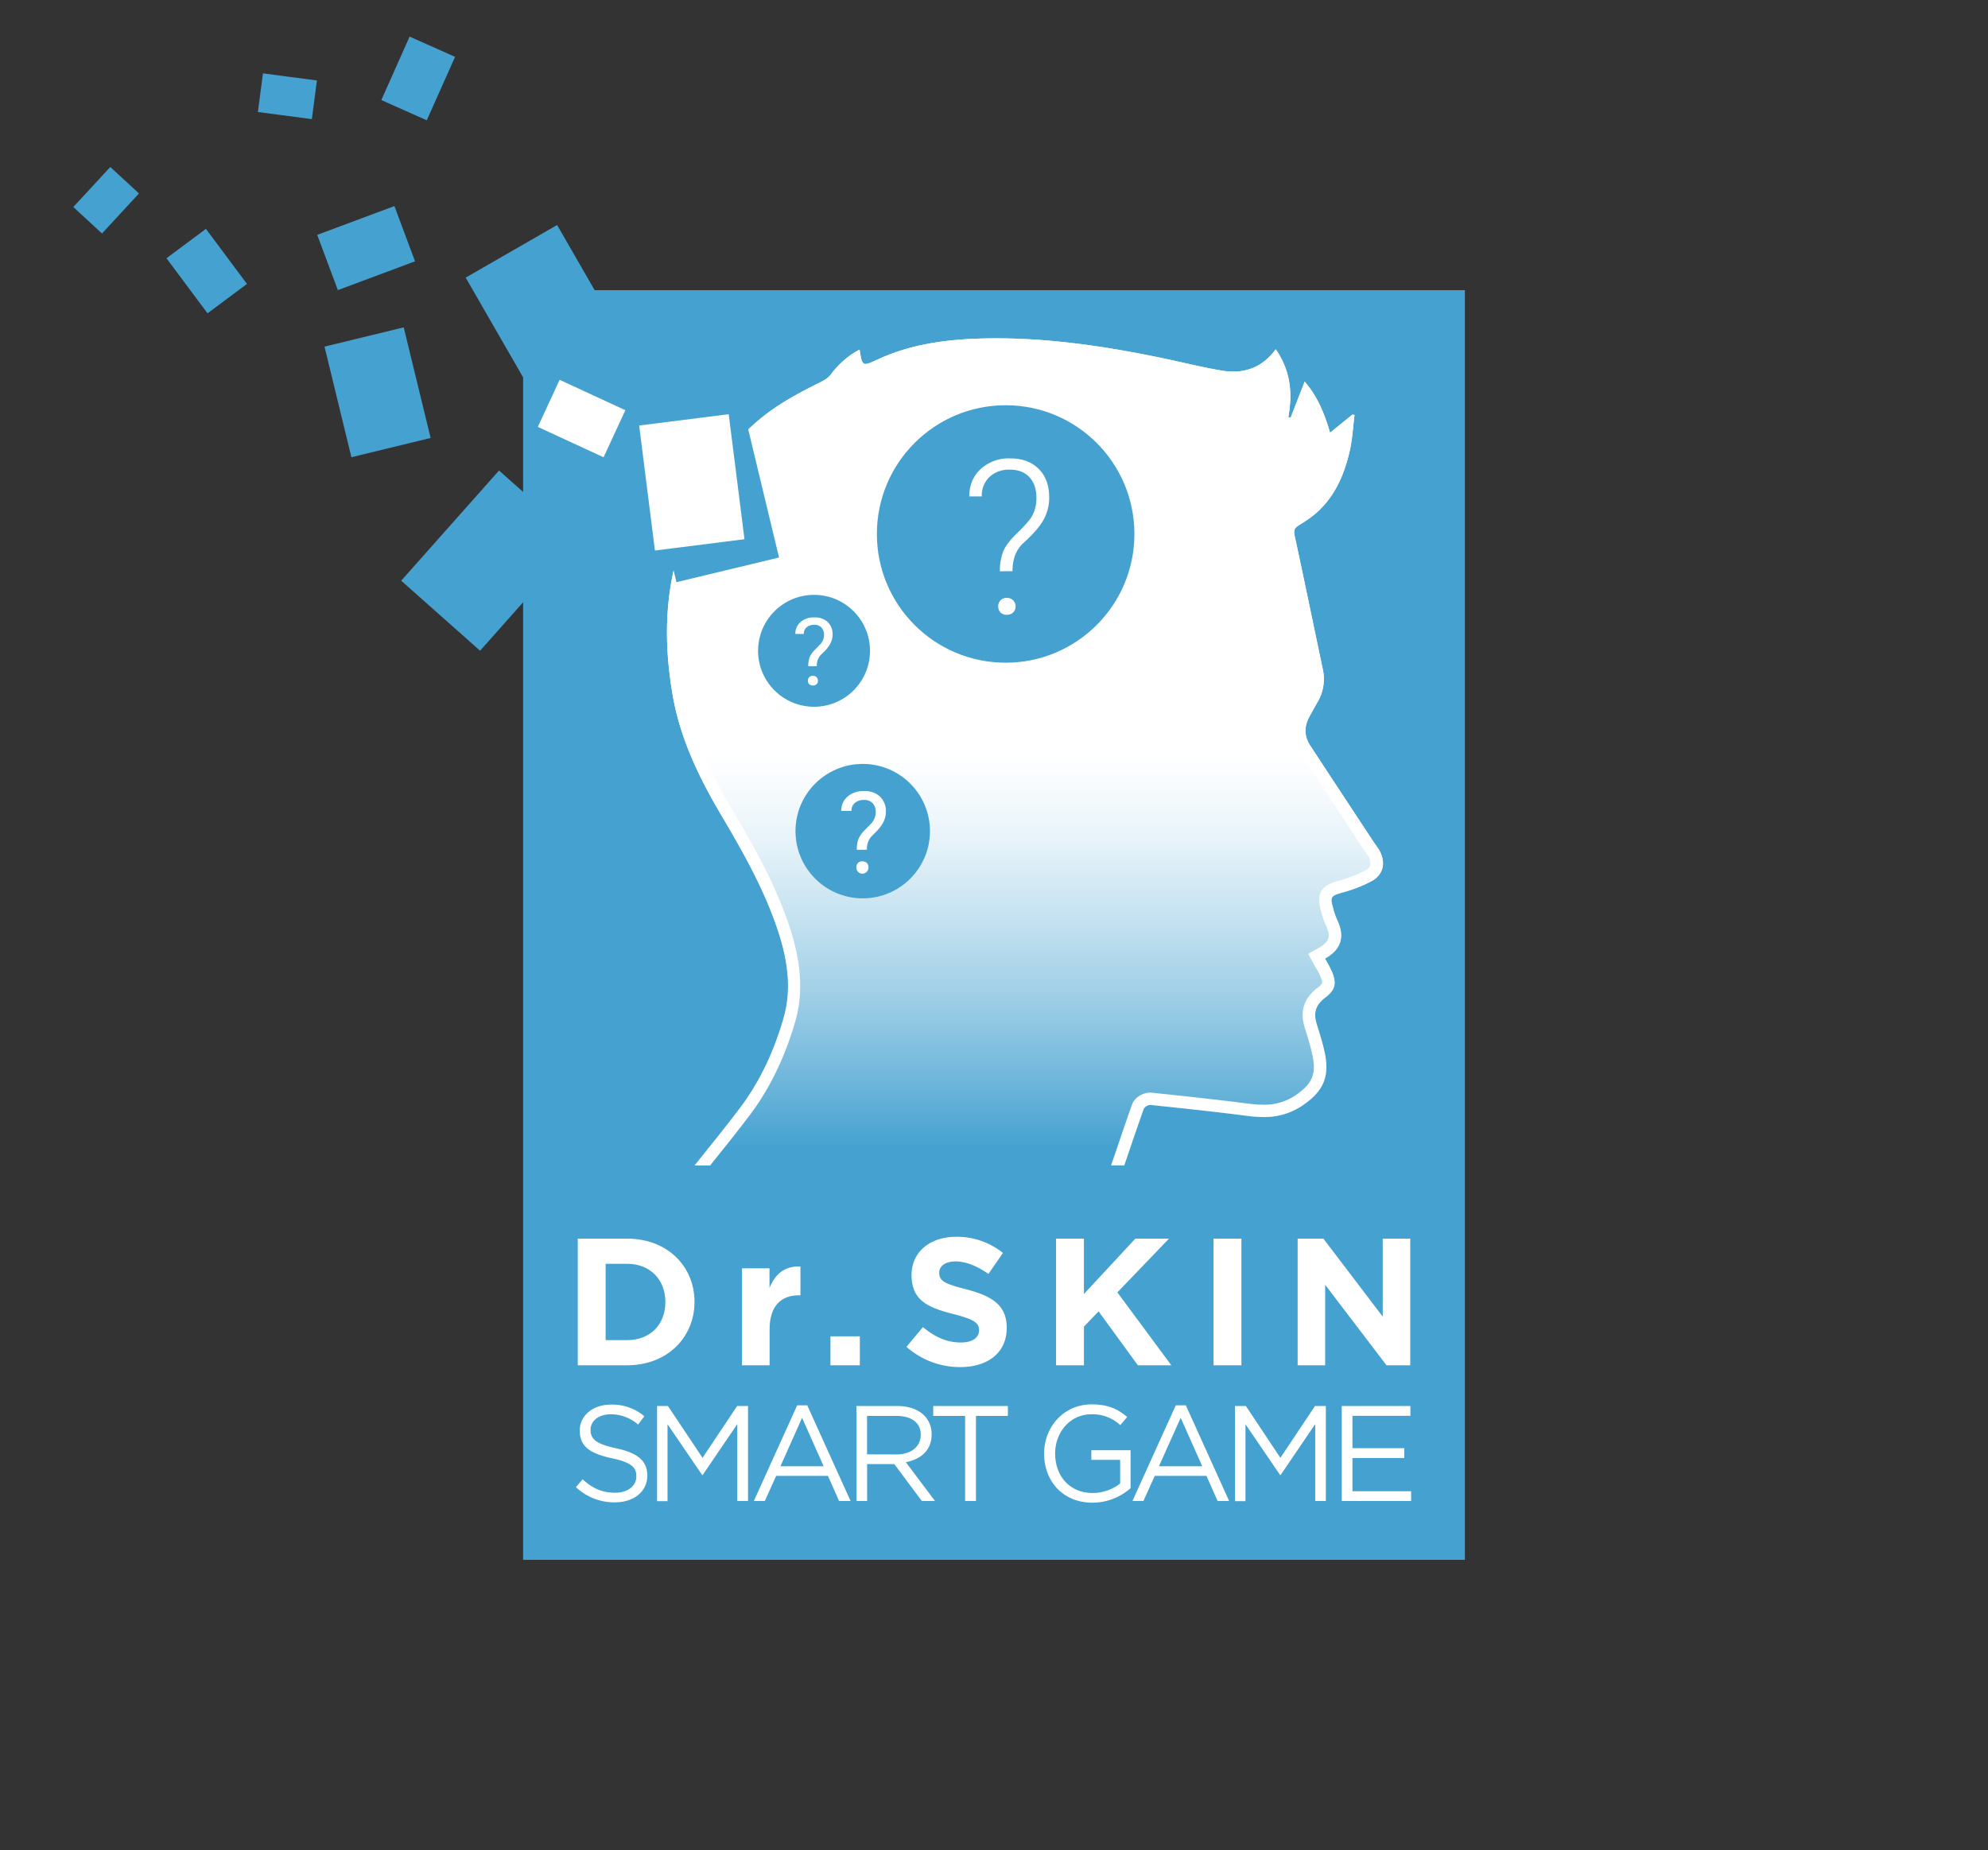 <?xml version="1.0" encoding="UTF-8"?> <svg xmlns="http://www.w3.org/2000/svg" xmlns:xlink="http://www.w3.org/1999/xlink" viewBox="0 0 878.8 817.99"><rect x="0" y="0" width="878.8" height="817.99" fill="#333333" stroke="none"/> <defs> <style>.cls-1{fill:none;}.cls-2{fill:#44a1d0;}.cls-3{fill:url(#linear-gradient);}.cls-4{fill:#fff;}</style> <linearGradient id="linear-gradient" x1="453.07" y1="515.33" x2="453.07" y2="149.61" gradientUnits="userSpaceOnUse"> <stop offset="0.02" stop-color="#fff" stop-opacity="0"></stop> <stop offset="0.1" stop-color="#fff" stop-opacity="0.22"></stop> <stop offset="0.21" stop-color="#fff" stop-opacity="0.5"></stop> <stop offset="0.31" stop-color="#fff" stop-opacity="0.71"></stop> <stop offset="0.39" stop-color="#fff" stop-opacity="0.87"></stop> <stop offset="0.46" stop-color="#fff" stop-opacity="0.96"></stop> <stop offset="0.5" stop-color="#fff"></stop> </linearGradient> </defs> <title>lrsiteРесурс 33000</title> <g id="Слой_2" data-name="Слой 2"> <g id="Layer_6_copy_3" data-name="Layer 6 copy 3"> <rect class="cls-1" width="878.8" height="817.99"></rect> <rect class="cls-2" x="231.25" y="128.3" width="416.31" height="561.39"></rect> <rect class="cls-2" x="219" y="106.75" width="46.64" height="65.14" transform="translate(-37.2 139.51) rotate(-29.93)"></rect> <rect class="cls-2" x="183.84" y="224.59" width="65.14" height="46.64" transform="translate(-112.66 245.12) rotate(-48.4)"></rect> <rect class="cls-2" x="148.88" y="148.3" width="36.04" height="50.33" transform="translate(-36.24 44.31) rotate(-13.66)"></rect> <rect class="cls-2" x="80.5" y="104.69" width="21.75" height="30.37" transform="translate(-53.52 78.36) rotate(-36.7)"></rect> <rect class="cls-2" x="169.51" y="23.69" width="30.72" height="22" transform="translate(77.9 189.41) rotate(-65.97)"></rect> <rect class="cls-2" x="143.63" y="96.67" width="36.42" height="26.08" transform="translate(-28.14 63.51) rotate(-20.47)"></rect> <rect class="cls-2" x="118.53" y="30.34" width="17.26" height="24.1" transform="matrix(0.13, -0.99, 0.99, 0.13, 68.55, 162.93)"></rect> <rect class="cls-2" x="34.87" y="79.91" width="24.1" height="17.26" transform="translate(-49.96 62.94) rotate(-47.28)"></rect> <path class="cls-3" d="M297.38,307.49c3.32,19.1,11.6,36.26,21.39,52.81,9.56,16.17,18.83,32.51,24.87,50.42,4.36,12.94,6.58,26.15,2.71,39.52-4.12,14.24-10.24,27.71-19.21,39.59-6.53,8.64-13.37,17.05-20.14,25.5H497c2.84-8.36,5.66-16.72,8.61-25a3.57,3.57,0,0,1,2.91-1.73c14.34,1.5,28.69,3,43,4.87,8.6,1.11,16.67.54,24.1-4.47,9.62-6.49,12.39-13.06,9.78-24.4-.9-3.91-2.1-7.75-3.3-11.58-1.59-5.09-.6-8.52,3.63-11.79,4.39-3.39,5.23-6,3.21-11.21a55.78,55.78,0,0,0-3.24-6.1c6.32-3.53,9.37-8.8,5.37-17.14a34,34,0,0,1-1.82-5.38c-1.37-4.83-.85-5.25,4-6.68a61.12,61.12,0,0,0,13.3-5.19c5.32-3.09,6.14-8.7,2.88-14-.7-1.14-1.55-2.19-2.29-3.31Q593.19,351,579.31,329.86c-2.91-4.41-2.87-8.77-.33-13.26,1.11-2,2.15-3.93,3.26-5.86a20.06,20.06,0,0,0,2.57-14.52c-4-19-7.92-38-12-57-1.17-5.44-1.37-5.39,3.46-8.28.57-.35,1.12-.74,1.67-1.12,10.77-7.32,15.89-18.2,18.69-30.36,1.2-5.21,1.46-10.64,2.15-16l-.95-.13-9.87,8c-2.49-8.59-5.69-16.25-11.22-22.6-2.17,5.54-4.2,10.75-6.24,16l-1-.3c2-10.64.92-20.66-5.55-30-6.28,8.55-14.57,11-24,9.41-9.24-1.57-18.33-3.91-27.52-5.79-25.9-5.32-52-9.08-78.53-8.37-15.72.43-31.2,2.5-45.7,9.17-7,3.23-7,3.27-8.19-4.23-4.48,2.11-9.37,6.47-12.56,10.75a11.41,11.41,0,0,1-4,3.24c-10.24,5.09-20.39,10.4-29,17.95-7,6.14-13.44,13-19.55,18.92,1.29-5.63,6.24-10.14,9.92-15.47-6.55,3.91-11.57,9-13.72,16.67a7.58,7.58,0,0,1-2.86,4C301.62,215,298,221.16,296,228.49c4.33-4.87,7.13-11.15,14-14.84-3.4,6.15-6.33,11.43-9.26,16.72l.61.36,4.9-2.66c-2.58,6.73-5.52,12.81-7.25,19.22C293.62,267.17,293.88,287.35,297.38,307.49Z"></path> <path class="cls-4" d="M297.38,307.49c3.32,19.1,11.6,36.26,21.39,52.81,9.56,16.17,18.83,32.51,24.87,50.42,4.36,12.94,6.58,26.15,2.71,39.52-4.12,14.24-10.24,27.71-19.21,39.59-6.53,8.64-13.37,17.05-20.14,25.5h6.91l.79-1c5.55-6.91,11.28-14.06,16.74-21.27,8.74-11.57,15.5-25.48,20.09-41.35,3.66-12.66,2.78-26.23-2.78-42.73-6.22-18.47-15.54-34.87-25.34-51.44-7.81-13.21-17.23-30.94-20.71-51-3.73-21.42-3.23-40.35,1.5-57.88a104.85,104.85,0,0,1,4.5-12.28c.85-2.07,1.74-4.2,2.58-6.41l5.23-13.62-2.64,1.43.85-1.54,3.78-6.82.1-.1c1.87-1.82,3.72-3.67,5.67-5.63,4.38-4.39,8.9-8.92,13.67-13.09,8.13-7.12,17.82-12.19,27.87-17.18a16.86,16.86,0,0,0,5.91-4.85,34.44,34.44,0,0,1,5.07-5.4,6.83,6.83,0,0,0,5.79,3.12c2.25,0,4.3-.95,7.71-2.51l.11-.05c12-5.51,25.41-8.19,43.59-8.68,2.1-.05,4.25-.08,6.39-.08,20.66,0,43.19,2.65,70.91,8.34,3.38.69,6.83,1.46,10.16,2.21,5.71,1.29,11.61,2.61,17.53,3.62a36.41,36.41,0,0,0,6.13.54,26.91,26.91,0,0,0,17.66-6.19c2.39,5.84,2.82,12.32,1.4,19.93l-.9,4.81,4.7,1.36,1,.3,4.73,1.37,1.79-4.59,2.49-6.37a70.68,70.68,0,0,1,4.77,12.55l2.26,7.81,6.32-5.13.63-.51c-.17,1.08-.37,2.15-.62,3.21-3,12.87-8.19,21.48-16.46,27.1l-.45.32c-.35.24-.68.47-1,.63-6.63,4-7.65,6.24-6.08,13.47l.12.58c3,14,6,28.35,8.91,42.19l3.09,14.78a14.71,14.71,0,0,1-2,10.72c-.62,1.09-1.22,2.18-1.8,3.24-.48.89-1,1.77-1.46,2.64-3.62,6.37-3.44,12.9.51,18.9,6.22,9.42,12.5,19,18.59,28.32q4.58,7,9.17,14c.39.6.78,1.14,1.16,1.66s.76,1.06,1.06,1.54a5.62,5.62,0,0,1,1,4.13,3.93,3.93,0,0,1-2,2.33,56.8,56.8,0,0,1-12.12,4.69c-6.82,2-10.06,4.75-7.64,13.32l.12.43a35.9,35.9,0,0,0,2,5.82c2.36,4.92,1.57,7.46-3.14,10.09l-4.64,2.59,2.53,4.68c.38.71.77,1.38,1.15,2a27.24,27.24,0,0,1,1.81,3.48c1.07,2.71,1.15,2.93-1.49,5-6,4.61-7.75,10.39-5.47,17.66,1.08,3.45,2.3,7.35,3.18,11.18,2.09,9,.33,13.41-7.53,18.72a24.32,24.32,0,0,1-14.24,4,48.17,48.17,0,0,1-6.16-.44c-14-1.8-27.82-3.28-43.12-4.88a5.37,5.37,0,0,0-.7,0c-2.86,0-6.68,2-7.85,5.32-2.49,7-4.91,14.16-7.25,21.06q-1,2.9-2,5.79H497c2.84-8.36,5.66-16.72,8.61-25a3.65,3.65,0,0,1,2.77-1.74h.14c14.34,1.5,28.69,3,43,4.87a53.57,53.57,0,0,0,6.85.48,29.74,29.74,0,0,0,17.25-5c9.61-6.49,12.39-13.06,9.78-24.4-.9-3.91-2.1-7.75-3.3-11.58-1.59-5.09-.6-8.52,3.63-11.79,4.39-3.39,5.23-6,3.21-11.21a55.78,55.78,0,0,0-3.24-6.1c6.32-3.53,9.37-8.8,5.37-17.14a34,34,0,0,1-1.82-5.38c-1.37-4.83-.85-5.25,4-6.68a61.12,61.12,0,0,0,13.3-5.19c5.32-3.09,6.14-8.7,2.88-14-.7-1.14-1.55-2.19-2.29-3.31Q593.19,351,579.31,329.86c-2.91-4.41-2.87-8.77-.33-13.26,1.11-2,2.15-3.93,3.26-5.86a20.06,20.06,0,0,0,2.57-14.52c-4-19-7.92-38-12-57-1.17-5.44-1.37-5.39,3.46-8.28.57-.35,1.12-.74,1.67-1.12,10.77-7.32,15.89-18.2,18.69-30.36,1.2-5.21,1.46-10.64,2.15-16l-.95-.13-9.87,8c-2.49-8.59-5.69-16.25-11.22-22.6-2.17,5.54-4.2,10.75-6.24,16l-1-.3c2-10.64.92-20.66-5.55-30-5.1,6.94-11.52,9.88-18.81,9.88a30.41,30.41,0,0,1-5.22-.47c-9.24-1.57-18.33-3.91-27.52-5.79-23.77-4.88-47.7-8.45-72-8.45q-3.27,0-6.54.08c-15.72.43-31.2,2.5-45.7,9.17-2.8,1.29-4.48,2.07-5.56,2.07-1.64,0-1.92-1.79-2.63-6.3-4.48,2.11-9.37,6.47-12.56,10.75a11.41,11.41,0,0,1-4,3.24c-10.24,5.09-20.39,10.4-29,17.95-7,6.14-13.44,13-19.55,18.92,1.29-5.63,6.24-10.14,9.92-15.47-6.55,3.91-11.57,9-13.72,16.67a7.58,7.58,0,0,1-2.86,4C301.62,215,298,221.16,296,228.49c4.33-4.87,7.13-11.15,14-14.84-3.4,6.15-6.33,11.43-9.26,16.72l.61.36,4.9-2.66c-2.58,6.73-5.52,12.81-7.25,19.22C293.62,267.17,293.88,287.35,297.38,307.49Z"></path> <circle class="cls-2" cx="381.37" cy="367.49" r="29.72"></circle> <path class="cls-4" d="M378.74,375.73a14.92,14.92,0,0,1,.66-4.57,11.85,11.85,0,0,1,2.48-3.72l3.19-3.28a7.34,7.34,0,0,0,2.05-5,5.65,5.65,0,0,0-1.34-4,5,5,0,0,0-3.9-1.45,5.86,5.86,0,0,0-4,1.32,4.44,4.44,0,0,0-1.5,3.53h-4.51a8.25,8.25,0,0,1,2.81-6.37,10.55,10.55,0,0,1,7.19-2.42,9.9,9.9,0,0,1,7.17,2.47,8.94,8.94,0,0,1,2.57,6.76q0,4.26-3.95,8.38L385,370.07a8.19,8.19,0,0,0-1.77,5.66Zm-.19,7.73a2.67,2.67,0,0,1,.67-1.86,2.53,2.53,0,0,1,2-.75,2.57,2.57,0,0,1,2,.75,2.68,2.68,0,0,1,.68,1.86,2.67,2.67,0,1,1-5.33,0Z"></path> <circle class="cls-2" cx="359.85" cy="287.76" r="24.74"></circle> <path class="cls-4" d="M357.29,294.55a12.12,12.12,0,0,1,.55-3.81,9.55,9.55,0,0,1,2.06-3.09l2.65-2.73a6.09,6.09,0,0,0,1.71-4.12,4.72,4.72,0,0,0-1.12-3.33,4.2,4.2,0,0,0-3.24-1.2,4.92,4.92,0,0,0-3.32,1.09,3.69,3.69,0,0,0-1.25,2.94h-3.75a6.79,6.79,0,0,1,2.34-5.3,8.74,8.74,0,0,1,6-2,8.27,8.27,0,0,1,6,2.05,7.46,7.46,0,0,1,2.13,5.63q0,3.54-3.28,7l-2.21,2.18a6.86,6.86,0,0,0-1.47,4.72Zm-.16,6.43a2.22,2.22,0,0,1,.55-1.54,2.5,2.5,0,0,1,3.32,0,2.23,2.23,0,0,1,.56,1.54,2.16,2.16,0,0,1-.56,1.52,2.56,2.56,0,0,1-3.32,0A2.15,2.15,0,0,1,357.13,301Z"></path> <circle class="cls-2" cx="444.55" cy="236.1" r="56.92"></circle> <path class="cls-4" d="M442,252.58a24.39,24.39,0,0,1,1.49-8.84q1.39-3.36,6-7.89a59.18,59.18,0,0,0,5.94-6.43,14.82,14.82,0,0,0,2-4.14,16.88,16.88,0,0,0,.72-5.14q0-5.82-3.1-9.15t-8.64-3.33a12.68,12.68,0,0,0-9,3.2A11.49,11.49,0,0,0,434,219.5h-5.55q.1-7.65,5.18-12.23a18.49,18.49,0,0,1,12.9-4.59q8,0,12.65,4.68T463.8,220a20.2,20.2,0,0,1-2.28,9.43q-2.29,4.4-8.67,10.26-5.27,4.43-5.27,12.85Zm-.75,15.59a3.89,3.89,0,0,1,1-2.7,3.6,3.6,0,0,1,2.82-1.1,3.69,3.69,0,0,1,2.82,1.1,3.75,3.75,0,0,1,1.05,2.7,3.55,3.55,0,0,1-1.05,2.6,3.81,3.81,0,0,1-2.82,1.05,3.72,3.72,0,0,1-2.82-1.05A3.68,3.68,0,0,1,441.29,268.17Z"></path> <rect class="cls-2" x="290.77" y="187.72" width="46.64" height="65.14" transform="translate(-42.8 79.53) rotate(-13.52)"></rect> <rect class="cls-4" x="285.86" y="185.44" width="39.9" height="55.72" transform="translate(-24.28 39.93) rotate(-7.19)"></rect> <rect class="cls-4" x="245.62" y="169.03" width="22.93" height="32.02" transform="translate(-18.77 340.73) rotate(-65.18)"></rect> <path class="cls-4" d="M255.41,547.67h21.84c17.6,0,29.76,12.08,29.76,28,0,15.76-12.16,28-29.76,28H255.41Zm21.84,44.88c10.08,0,16.88-6.8,16.88-16.88,0-9.92-6.8-16.88-16.88-16.88h-9.52v33.76Z"></path> <path class="cls-4" d="M328,560.79h12.16v8.64c2.48-5.92,6.48-9.76,13.68-9.44v12.72h-.64c-8.08,0-13,4.88-13,15.12v15.84H328Z"></path> <path class="cls-4" d="M367.1,590.87h13v12.8h-13Z"></path> <path class="cls-4" d="M400.71,595.51l7.28-8.72c5,4.16,10.32,6.8,16.72,6.8,5,0,8.08-2,8.08-5.44,0-3.12-1.92-4.72-11.28-7.12-11.28-2.88-18.56-6-18.56-17.28,0-10.16,8.16-16.89,19.6-16.89a32.42,32.42,0,0,1,20.8,7.13l-6.4,9.28c-5-3.44-9.84-5.52-14.56-5.52s-7.2,2.16-7.2,5c0,3.68,2.4,4.88,12.08,7.36,11.36,3,17.76,7,17.76,17,0,11.12-8.48,17.36-20.56,17.36A35.64,35.64,0,0,1,400.71,595.51Z"></path> <path class="cls-4" d="M466.82,547.67h12.33v24.48l22.72-24.48h14.88l-22.81,23.76,23.85,32.24H503l-17.37-23.84-6.47,6.72v17.12H466.82Z"></path> <path class="cls-4" d="M536.45,547.67h12.32v56H536.45Z"></path> <path class="cls-4" d="M573.63,547.67H585l26.24,34.48V547.67h12.16v56H612.91l-27.12-35.6v35.6H573.63Z"></path> <path class="cls-4" d="M254.6,657.55l2.94-3.48c4.38,4,8.58,5.94,14.4,5.94,5.64,0,9.36-3,9.36-7.26,0-3.9-2.1-6.12-10.92-8-9.66-2.1-14.1-5.22-14.1-12.24,0-6.6,5.82-11.46,13.8-11.46a21.91,21.91,0,0,1,14.76,5.16l-2.76,3.66A18.45,18.45,0,0,0,270,625.33c-5.46,0-8.94,3-8.94,6.9s2.16,6.18,11.4,8.16,13.68,5.46,13.68,12c0,7.2-6,11.88-14.34,11.88A24.58,24.58,0,0,1,254.6,657.55Z"></path> <path class="cls-4" d="M290.46,621.67h4.8l15.3,22.92,15.3-22.92h4.8v42h-4.74v-34l-15.3,22.5h-.24l-15.3-22.44v34h-4.62Z"></path> <path class="cls-4" d="M352.4,621.37h4.44L376,663.67h-5.1L366,652.57H343.1l-5,11.1h-4.86Zm11.7,26.94-9.54-21.42L345,648.31Z"></path> <path class="cls-4" d="M378.58,621.67h18.06c5.16,0,9.3,1.56,11.94,4.2a11.69,11.69,0,0,1,3.24,8.4c0,7-4.8,11-11.4,12.24l12.9,17.16H407.5l-12.18-16.32h-12v16.32h-4.74Zm17.64,21.42c6.3,0,10.8-3.24,10.8-8.76,0-5.16-4-8.28-10.74-8.28h-13v17Z"></path> <path class="cls-4" d="M426.63,626.05h-14.1v-4.38h33v4.38h-14.1v37.62h-4.8Z"></path> <path class="cls-4" d="M461.55,642.67c0-11.52,8.46-21.72,21.06-21.72,7.08,0,11.46,2,15.66,5.58l-3.06,3.6a17.87,17.87,0,0,0-12.78-4.8c-9.3,0-16,7.86-16,17.34,0,10,6.42,17.46,16.62,17.46a19.78,19.78,0,0,0,12.12-4.2V645.49H482.43v-4.26h17.34V658a25.45,25.45,0,0,1-16.86,6.42C469.71,664.39,461.55,654.79,461.55,642.67Z"></path> <path class="cls-4" d="M519.76,621.37h4.44l19.14,42.3h-5.1l-4.92-11.1H510.46l-5,11.1h-4.86Zm11.7,26.94-9.54-21.42-9.6,21.42Z"></path> <path class="cls-4" d="M545.94,621.67h4.8L566,644.59l15.3-22.92h4.8v42H581.4v-34l-15.3,22.5h-.24l-15.3-22.44v34h-4.62Z"></path> <path class="cls-4" d="M593.12,621.67h30.36V626H597.86v14.34h22.92v4.32H597.86v14.7h25.92v4.32H593.12Z"></path> </g> </g> </svg> 